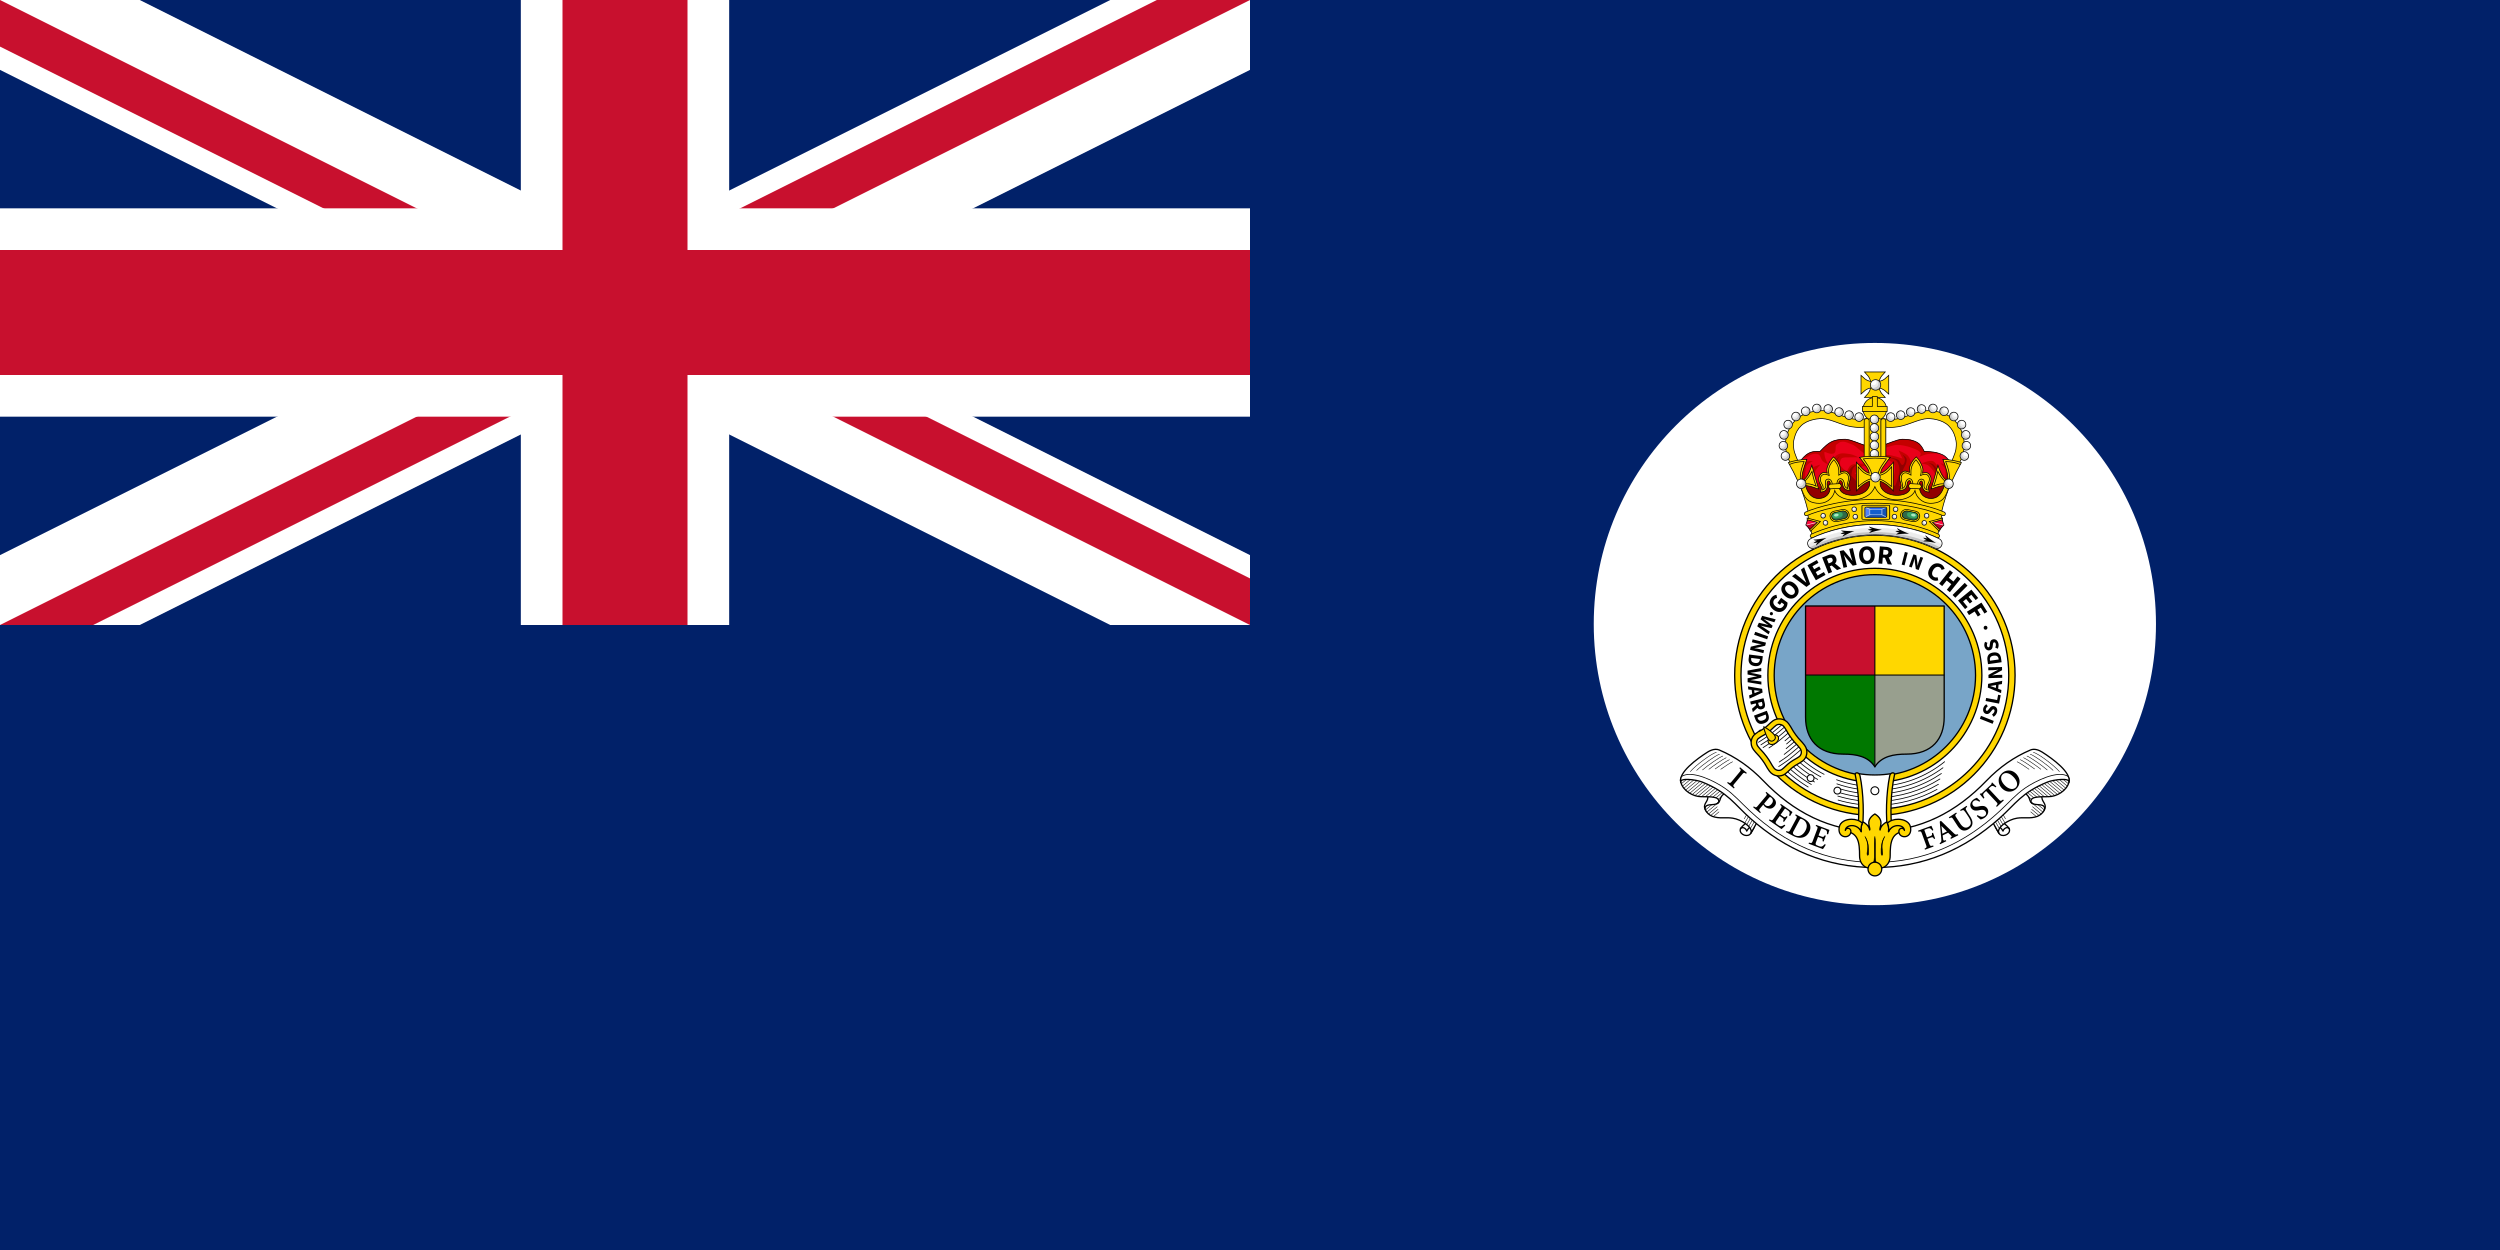<svg xmlns="http://www.w3.org/2000/svg" height="600" width="1200"><title>Flag of the British Windward Islands (1953–1958)</title><style><![CDATA[.B{stroke:#000}.C{fill:none}.D{fill-rule:evenodd}.E{fill:#fff}.F{fill:#ececec}.G{fill:#ccc}.H{stroke-width:1.768}.I{fill:gold}.J{stroke-linejoin:round}.K{stroke-linecap:round}.L{stroke-width:2.5}.M{stroke-width:3.228}.N{stroke-width:1.365}.O{stroke-width:2.66}.P{stroke-width:1.5}.Q{stroke-width:2}.R{stroke-width:1.361}.S{stroke-width:1.428}.T{stroke-width:1.607}.U{stroke-width:1.366}.V{stroke-width:8.55}.W{stroke-width:5.82}.X{stroke-width:1.176}]]></style><clipPath id="A"><path d="M0 0v150h700v150H600zm0 300v50h300V0h300z"/></clipPath><path d="M0 0h1200v600H0z" fill="#012169"/><path d="M0 0l600 300m0-300L0 300" stroke="#fff" stroke-width="60"/><path clip-path="url(#A)" d="M0 0l600 300m0-300L0 300" stroke="#c8102e" stroke-width="40"/><path d="M0 150h700M300 0v350" stroke="#fff" stroke-width="100"/><path d="M0 150h700M300 0v350" stroke="#c8102e" stroke-width="60"/><path d="M0 300h600V0h600v600H0z" fill="#012169"/><g transform="matrix(1.012 0 0 1.012 764.595 -630.106)"><path d="M267.068 918.628c0 73.638-59.7 133.334-133.334 133.334S.4 992.267.4 918.628s59.7-133.334 133.334-133.334 133.334 59.7 133.334 133.334z" class="E"/><g transform="matrix(.25 0 0 .25 66.926 746.665)" class="B"><g class="E J L"><use href="#C"/><path d="M32.014 1084.652c-4.96 8.77-21.685 3.375-20.17-6.955.708-4.828 8.646-9.673 13.334-14.73 3.838-4.14 17.441 2.933 12.74 11.243z"/><path d="M-100.949 988.088c4.344 16.213 23.409 27.28 38.727 27.28 20.906 0 30.805.737 32.966 6.326 2.722 7.04-6.458 8.621-14.59 8.945-20.513.816-8.014 18.187 2.957 22.136 13.39 4.82 24.67 1.257 38.362 3.347 16.4 2.5 39.377 17.357 34.541 28.529l19.055-33.726c23.67-41.888-79.932-82.634-135.313-77.927-8.27.7-20.016 2.737-16.706 15.089z"/></g><use href="#D" class="C J K L"/><use href="#E" class="C K L"/><g class="C K"><path d="M38.433 1063.04l-7.455 12.913m3.77-16.168l-6.943 12.025m3.167-15.123l-6.69 11.588m3.007-14.848l-6.849 11.863m3.304-15.36l-4.282 7.416"/><path d="M-31.9 1034.466l-16.213 13.604m17.913-8.74l-13.71 11.5m15.4-6.633l-10.78 9.047m-9.896-60.894l-24.848 20.85m20.055-23.119l-25.189 21.136m20.07-23.131l-24.656 20.689m19.456-22.616l-23.4 19.634m17.472-20.952l-21.342 17.908m15.123-18.981l-18.4 15.438m50.547-4.67l-24.21 20.313m28.88-17.943l-21.927 18.4m26.32-15.795l-19.062 15.995m23.526-13.45l-16.3 13.675m20.7-11.079l-13.7 11.499m17.8-8.643l-11.967 10.04m-48.759-34.575l-14.491 12.16m7.664-12.721l-10.112 8.485m69.72 35.859l-21.32 17.892m26.561-28.579l-5.136 4.309m-11.57 9.708l-12.181 10.221"/></g><g transform="matrix(-1 0 0 1 511.329 -199.714)"><g class="E J L"><use href="#C" x="-23.17" y="199.715"/><path d="M8.842 1284.366c-4.959 8.77-21.685 3.375-20.17-6.955.708-4.828 8.646-9.673 13.334-14.73 3.838-4.14 17.441 2.933 12.74 11.243z"/><path d="M-124.12 1187.802c4.344 16.213 23.409 27.28 38.727 27.28 20.906 0 30.805.737 32.966 6.326 2.722 7.04-6.458 8.621-14.59 8.945-20.513.816-8.014 18.187 2.957 22.136 13.39 4.82 24.67 1.257 38.362 3.347 16.4 2.5 39.377 17.357 34.541 28.529l19.056-33.726c23.67-41.888-79.932-82.634-135.313-77.927-8.27.7-20.016 2.737-16.706 15.089z"/></g><use href="#D" x="-23.17" y="199.715" class="C J K L"/><use href="#E" x="-23.17" y="199.714" class="C K L"/><path d="M15.26 1262.757l-7.455 12.913m3.77-16.168l-6.943 12.025m3.167-15.123l-6.69 11.588m3.007-14.848l-6.849 11.863m3.304-15.36l-4.282 7.416m-51.362-22.883l-16.213 13.604m17.913-8.74l-13.71 11.5m15.4-6.633l-10.78 9.047m-9.896-60.894l-24.848 20.85m20.055-23.119l-25.189 21.136m20.07-23.131l-24.656 20.689m19.456-22.616l-23.4 19.634m17.472-20.952l-21.342 17.908m15.123-18.981l-18.4 15.438m50.547-4.67l-24.21 20.313m28.88-17.943l-21.927 18.4m26.32-15.795l-19.062 15.995m23.526-13.45l-16.3 13.675m20.7-11.079l-13.7 11.499m17.8-8.643l-11.967 10.04m-48.759-34.575l-14.491 12.16m7.664-12.721l-10.112 8.485m69.72 35.859l-21.32 17.892m26.561-28.579l-5.136 4.31m-11.57 9.708l-12.181 10.221" class="C K"/></g><path d="M-35.313 925.531c-5.413.222-10.79 2.658-14.906 5.28-20.164 12.851-55.916 38.907-50.72 57.28-2.77-9.004 29.045-5.177 40.75-.437 49.21 19.926 60.513 41.711 91.406 69.125 66.139 58.689 143.4 93 236.03 93s169.893-34.311 236.03-93c30.894-27.414 42.2-49.2 91.406-69.125 11.705-4.74 43.521-8.566 40.75.438 5.2-18.374-30.555-44.43-50.72-57.28-5.986-3.815-14.647-7.216-22.187-4.03-30.839 13.025-58.79 32.54-83.78 58.531-55.974 58.212-124.826 95.969-211.5 95.969s-155.526-37.757-211.5-95.969c-24.991-25.991-52.942-45.506-83.78-58.531-2.356-.995-4.821-1.351-7.28-1.25z" class="E J L"/><g class="C J"><path d="M-100.125 977.344c19.809-13.67 63.91 8.858 82.562 21.844 18.311 12.748 29.768 26.671 48.125 43.688 66.228 61.391 144.059 97.156 236.688 97.156s170.459-35.765 236.688-97.156c18.357-17.016 29.814-30.939 48.125-43.687 18.652-12.986 62.754-35.511 82.563-21.844" class="P"/><g class="K"><use href="#F"/><use href="#G"/><use href="#H"/><use href="#I"/><use href="#J"/><use href="#K"/></g><g transform="matrix(-1 0 0 1 534.75 .25)" class="K"><use href="#F" x="0.25" y="-0.25"/><use href="#G" x="0.25" y="-0.25"/><use href="#H" x="0.25" y="-0.25"/><use href="#I" x="0.25" y="-0.25"/><use href="#J" x="0.25" y="-0.25"/><use href="#K" x="0.25" y="-0.25"/></g></g></g><path d="M66.872 996.615l.35-.422c-.4-.363-.612-.657-.629-.88s.17-.558.565-1.004l3.633-4.379c.366-.469.661-.72.886-.745s.55.126.977.46l.35-.422-3.205-2.659-.35.422c.408.358.62.652.639.88s-.169.566-.562 1.013l-3.633 4.379c-.362.463-.656.706-.885.731s-.558-.128-.991-.456l-.35.422zm15.38 1.606l-.353.419c.371.33.562.608.572.829s-.187.56-.59 1.017l-3.664 4.353c-.361.455-.656.7-.886.72s-.561-.128-.991-.459l-.343.407 3.3 2.777.343-.407c-.466-.422-.714-.75-.743-.986s.156-.574.554-1.014l1.361-1.617.608.87.226.185a3.22 3.22 0 0 0 .273.194c.654.44 1.361.657 2.12.651s1.464-.372 2.112-1.098c.306-.369.506-.75.6-1.144s.089-.775-.013-1.145a2.97 2.97 0 0 0-.526-1.04c-.257-.337-.6-.686-1.03-1.045zm1.295 2.79c.097-.115.184-.2.26-.247s.153-.076.227-.078c.062-.009.143.013.244.067a2.05 2.05 0 0 1 .338.238 1.98 1.98 0 0 1 .73 1.257c.084.512-.125 1.08-.624 1.706-.615.679-1.185 1.011-1.711.996s-.929-.154-1.21-.417c-.147-.127-.273-.255-.376-.386a2.27 2.27 0 0 1-.23-.34zm7.32 12.765c-.563.388-1.04.629-1.439.724-.23.059-.474.039-.73-.058s-.556-.269-.9-.516l-.67-.506c-.185-.158-.31-.3-.376-.432-.071-.136-.077-.296-.019-.48s.185-.418.38-.7l1.495-2.145.938.653c.499.324.79.593.871.809s.004.559-.233 1.028l.456.318 1.7-2.434-.456-.318c-.339.358-.625.537-.857.537s-.587-.177-1.065-.531l-.938-.653 1.795-2.575c.127-.2.236-.3.326-.309s.234.06.431.21l.738.515c.361.252.618.471.77.658s.226.36.222.52c.005.178-.015.374-.059.587s-.119.455-.224.722l.52.267.671-1.128.456-.748-5.548-3.867-.313.449c.418.309.643.574.677.793s-.129.572-.487 1.056l-3.253 4.67c-.318.492-.594.756-.827.79s-.607-.11-1.12-.431l-.313.449 5.985 4.17c.206-.165.5-.429.888-.79l.919-.898zm5.335-4.905l-.259.48c.45.259.7.496.755.711s-.068.58-.365 1.097l-2.687 5.015c-.264.532-.507.831-.728.895s-.592-.03-1.11-.282l-.259.48 3.153 1.689c.8.431 1.569.73 2.306.897s1.439.189 2.11.064a4.28 4.28 0 0 0 1.928-.8c.586-.429 1.093-1.038 1.522-1.829.32-.619.509-1.215.557-1.79a3.98 3.98 0 0 0-.158-1.574c-.203-.623-.562-1.185-1.079-1.687s-1.183-.969-1.999-1.4zm1.767 2.767a2.8 2.8 0 0 1 .279-.446c.08-.097.16-.157.243-.18s.2-.005.357.037.363.129.611.26a4.21 4.21 0 0 1 1.06.78 2.94 2.94 0 0 1 .647 1.02c.229.495.309 1.045.24 1.651s-.273 1.226-.612 1.861c-.619 1.137-1.378 1.9-2.278 2.294s-1.842.334-2.828-.17c-.448-.232-.712-.486-.79-.763s.006-.639.255-1.088zm11.997 11.373c-.45.514-.857.865-1.22 1.054a1.19 1.19 0 0 1-.721.122c-.271-.03-.605-.125-1.002-.28l-.77-.328c-.22-.11-.375-.22-.471-.327-.1-.114-.147-.268-.136-.462s.078-.45.2-.769l.925-2.445 1.069.404c.563.192.91.38 1.04.572s.14.541.025 1.05l.52.2 1.05-2.774-.52-.2c-.242.43-.475.673-.7.73s-.612-.028-1.162-.255l-1.069-.404 1.111-2.935c.075-.222.155-.348.241-.38s.242 0 .469.096l.842.319c.412.156.714.306.907.45s.307.294.342.45c.05.17.077.366.087.584a4.39 4.39 0 0 1-.04.755l.569.132.375-1.258.259-.837-6.325-2.393-.194.512c.48.2.764.4.85.604s.014.586-.214 1.143l-2.014 5.32c-.19.555-.392.878-.609.968s-.615.04-1.193-.144l-.194.512 6.823 2.582.67-.984.672-1.095zm51.514-6.675l-.542-1.169-.372-.856-6.338 2.314.19.515c.5-.167.853-.2 1.058-.095s.404.445.597 1.023l1.924 5.272c.225.567.292.957.201 1.17s-.38.422-.878.627l.19.515 4.066-1.484-.19-.515c-.6.19-1.01.233-1.23.137s-.425-.434-.614-1.013l-.84-2.3 1.235-.45c.574-.227.972-.304 1.194-.233s.443.33.664.779l.529-.193-1.006-2.757-.529.193c.11.449.097.766-.03.952s-.485.377-1.069.575l-1.235.45-1.125-3.081c-.088-.22-.11-.365-.067-.444s.178-.155.405-.229l.846-.309c.411-.153.734-.236.971-.251s.434.037.594.155a2.09 2.09 0 0 1 .443.375c.142.156.3.359.466.61zm11.842 2.452l-.243-.491c-.427.175-.772.225-1.037.15s-.623-.342-1.074-.8l-2.972-2.854-2.948-2.872-.541.459.728 8.135c.069.637.05 1.08-.056 1.329s-.357.491-.752.73l.243.491 2.947-1.456-.243-.491c-.48.183-.803.235-.96.155s-.259-.32-.308-.724l-.227-1.66 2.61-1.29.74.716.632.613c.228.22.32.4.285.542s-.235.334-.592.569l.243.491zm-5.4-1.78l-2.175 1.075-.21-1.795-.215-1.819.04-.021z"/><path d="M177.242 1004.842l-3.08 1.997.3.46c.441-.253.785-.386 1.03-.4s.452.08.618.28l.526.653.793 1.151.75 1.156c.68 1.037 1.03 1.948 1.056 2.731s-.335 1.42-1.078 1.911c-.682.44-1.36.525-2.03.256s-1.324-.889-1.955-1.858l-1.806-2.784c-.351-.508-.507-.876-.47-1.1s.276-.49.716-.793l-.3-.46-3.487 2.26.3.46c.465-.284.809-.397 1.03-.339s.492.351.813.879l1.955 3.014c.467.722.941 1.266 1.419 1.63s.982.568 1.509.613c.433.04.857-.003 1.272-.137a4.92 4.92 0 0 0 1.201-.581 4.12 4.12 0 0 0 1.076-1.003c.294-.395.487-.832.577-1.309.105-.595.05-1.202-.158-1.821s-.543-1.273-.998-1.962l-.758-1.169-.734-1.194-.385-.72c-.12-.249-.134-.478-.04-.687s.308-.434.641-.673zm6.437-2.348l-.883-.841-.649-.622c-.206.07-.469.179-.787.327s-.643.349-.973.6c-.785.648-1.235 1.349-1.35 2.104a2.6 2.6 0 0 0 .555 2.067c.48.57 1.058.88 1.723.935a6.54 6.54 0 0 0 2.068-.178c.604-.126 1.133-.166 1.585-.12s.827.249 1.122.608c.304.391.437.787.4 1.186s-.246.753-.623 1.061c-.597.416-1.22.53-1.864.342s-1.169-.438-1.571-.752l-.351.49 1.024.961c.35.314.619.531.808.652l.349-.097a4.75 4.75 0 0 0 .497-.185l.607-.295a4.83 4.83 0 0 0 .652-.436c.808-.666 1.286-1.4 1.433-2.21s-.034-1.542-.543-2.206c-.493-.585-1.075-.906-1.746-.961s-1.38.009-2.133.194c-.661.15-1.21.203-1.638.159a1.51 1.51 0 0 1-1.064-.59c-.255-.327-.366-.682-.335-1.065s.23-.727.597-1.03c.479-.35.95-.456 1.415-.317a4.21 4.21 0 0 1 1.304.656zm7.686-6.812l-1.074-1.029-.92-.9-.292.272c.019.177.008.325-.03.442s-.132.24-.271.367l-4.17 3.894c-.138.136-.266.225-.384.269s-.272.04-.462-.004l-.28.26.849 1.024.948 1.164.423-.395-.408-.8c-.105-.226-.162-.419-.17-.578-.028-.157.012-.334.12-.532s.355-.478.74-.839l.515-.48 4.79 5.132c.412.409.612.733.6.972s-.234.578-.67 1.019l.374.4 3.318-3.098-.374-.4c-.487.42-.852.631-1.096.63s-.556-.221-.935-.661l-4.79-5.132.6-.561c.32-.305.578-.505.763-.6a.92.92 0 0 1 .551-.104 1.61 1.61 0 0 1 .572.189c.215.111.479.275.794.495zm2.8-6.4c-1.158 1.089-1.726 2.282-1.7 3.581s.475 2.453 1.357 3.462c.987 1.076 2.111 1.67 3.37 1.772s2.422-.295 3.487-1.2c1.021-.919 1.579-2.016 1.675-3.29s-.378-2.529-1.423-3.764c-1.022-1.1-2.156-1.683-3.4-1.747s-2.362.328-3.35 1.175zm.204.645c.662-.573 1.472-.743 2.428-.51s1.938.906 2.946 2.017c.886 1.03 1.365 1.97 1.438 2.808s-.169 1.5-.725 1.993c-.739.611-1.604.77-2.596.48s-1.932-.929-2.822-1.919c-.841-.983-1.306-1.911-1.394-2.784s.15-1.565.712-2.076z"/><g transform="matrix(.25 0 0 .25 66.926 746.665)"><g class="B L"><path d="M533.25 785.112c0 146.907-119.092 266-266 266s-266-119.093-266-266 119.092-266 266-266 266 119.092 266 266z" class="I"/><path d="M521.25 785.112c0 140.28-113.72 254-254 254s-254-113.72-254-254 113.72-254 254-254 254 113.72 254 254z" class="E"/><path d="M470.25 785.112c0 112.113-90.886 203-203 203s-203-90.887-203-203 90.886-203 203-203 203 90.886 203 203z" class="I"/><path d="M458.25 785.112c0 105.486-85.513 191-191 191s-191-85.514-191-191 85.513-191 191-191 191 85.513 191 191z" fill="#78a5c8"/></g><path d="M267.25 784.612h-131.5v79.8c0 41.366 23.063 70.2 71.345 70.2 24.517 0 47.312 4.026 60.155 24z" fill="#007800"/><path d="M267.25 958.612c12.843-19.974 35.638-24 60.155-24 48.282 0 71.345-28.834 71.345-70.2v-79.8h-131.5z" fill="#989f8e"/><path d="M398.75 784.612v-131h-131.5v131z" class="I"/><path d="M267.25 653.612h-131.5v131h131.5z" fill="#c8102e"/><g class="B"><g class="C"><g class="Q"><path d="M398.75 784.612h-263"/><path d="M267.25 653.612v306"/></g><path d="M135.75 653.612v210.8c0 41.366 23.063 70.2 71.345 70.2 24.517 0 47.312 4.026 60.155 24 12.843-19.974 35.638-24 60.155-24 48.282 0 71.345-28.834 71.345-70.2v-210.8z" class="J L"/></g><g transform="matrix(1 -.017 .017 1 -13.907 5.038)" class="C K P"><path d="M168.319 970.74c-15.793-8.444-30.38-18.842-43.449-30.871m37.24 35.625a218.44 218.44 0 0 1-43.393-31.59m37.22 36.314a225.68 225.68 0 0 1-43.454-32.375m37.333 37.081a232.96 232.96 0 0 1-43.646-33.24m37.543 37.915a240.18 240.18 0 0 1-42.958-33.216m36.88 37.868a247.41 247.41 0 0 1-42.079-32.96"/><path d="M397.3 950.77c-35.77 28.025-80.835 44.733-129.8 44.733-26.681 0-52.203-4.961-75.7-14.01m202.152-19.3c-35.651 25.469-79.304 40.454-126.457 40.454-26.441 0-51.78-4.712-75.227-13.342m198.515-16.283c-35.406 23.246-77.768 36.768-123.288 36.768-26.22 0-51.386-4.485-74.78-12.73m195.071-13.7c-35.078 21.3-76.251 33.568-120.289 33.568-25.999 0-50.999-4.275-74.336-12.161m191.69-11.412c-34.671 19.557-74.71 30.716-117.354 30.716-25.779 0-50.606-4.078-73.87-11.624m188.412-9.424c-34.22 18.003-73.191 28.191-114.542 28.191-25.574 0-50.237-3.897-73.429-11.129"/></g><path d="M202.355 1005.865a6.5 6.5 0 0 1-8.189 4.17 6.5 6.5 0 0 1-4.17-8.19 6.5 6.5 0 0 1 8.189-4.17 6.5 6.5 0 0 1 4.17 8.189zm-51.476-22.256a6.5 6.5 0 0 1-11.023-6.888 6.5 6.5 0 0 1 11.023 6.888z" class="E Q"/></g><path d="M53.435 672.204l-3.11 6.582 9.645 7.3 2.523 1.8 2.494 1.72-.068.145-2.906-.848-2.999-.792-11.8-2.744-3.162 6.7 21.597 15.337 2.41-5.099-10.26-6.84-7.006-4.461.068-.145 4.112 1.081 4.004 1.029 12.244 2.645 2.136-4.521-9.834-7.744-6.8-4.895.068-.145 7.911 2.544L76.5 684.43l2.58-5.461zM40.19 702.61l-1.953 5.589 24.62 8.6 1.953-5.589zm-4.88 14.229l-1.358 5.474 8.968 2.225 4.72.887 4.625.648-.039.155-6.129 1.117-14.255 3.47-1.454 5.862 25.313 6.279 1.348-5.435-8.929-2.215-4.803-.908-4.62-.646.039-.155 6.216-1.137 14.216-3.48 1.454-5.862zm-6.549 28.834l-.945 7.662c-.486 3.844.202 7.03 2.064 9.57s5.007 4.105 9.435 4.705c4.43.499 7.824-.278 10.182-2.33s3.773-5.09 4.247-9.11l.9-7.305zm3.999 6.458l16.435 2.027-.137 1.112c-.224 2.223-1.018 3.92-2.38 5.097s-3.572 1.59-6.623 1.249c-3.05-.41-5.133-1.355-6.24-2.835s-1.5-3.326-1.191-5.537zm-7.089 24.106l.06 7.28 11.86 2.38 3.054.525 2.994.465.001.16-2.986.5-3.045.59-11.818 2.657.061 7.4 26.117 4.425-.046-5.64-12.214-1.7-8.248-.972-.001-.16 4.17-.814 4.05-.813 12.176-2.94-.04-5-12.222-2.7-8.252-1.452-.001-.16 8.23-1.148 12.185-1.9-.05-6.04zm12.576 37.145l2.464.313 4.245.5 4.352.397.021.159-4.065 1.618-3.976 1.606-2.293.955zm-9.58 9.768l.834 6.184 24.75-11.612-.941-6.977-26.942-4.641.802 5.946 6.358.757 1.069 7.928zm24.24 12.317l.728 2.91c.391 1.496.431 2.7.12 3.614s-1.078 1.526-2.3 1.839c-1.245.305-2.282.144-3.111-.485s-1.432-1.7-1.809-3.191l-.728-2.91zm-17.169 19.551l8.7-8.238c.937 1.21 2.11 2.069 3.516 2.579s3.04.542 4.905.097c2.941-.813 4.766-2.29 5.473-4.431s.7-4.58-.04-7.318l-2.28-9.119-25.3 6.329 1.437 5.743 9.119-2.28.777 3.104-7.906 7.132zm2.166 6.562l2.734 7.22c1.361 3.627 3.456 6.129 6.285 7.506s6.343 1.3 10.54-.232c4.153-1.622 6.794-3.891 7.92-6.806s.967-6.26-.486-10.038l-2.606-6.883zm6.548 3.851l15.487-5.864.397 1.047c.838 2.071.927 3.944.267 5.619s-2.419 3.072-5.278 4.19c-2.892 1.059-5.17 1.192-6.842.4s-2.88-2.242-3.634-4.345zm446.18 11.676l2.19-5.5-24.232-9.641-2.19 5.5zm1.776-13.378c1.584-.944 2.92-2.129 4.016-3.557s1.891-2.965 2.393-4.614c.843-3.006.77-5.544-.22-7.616s-2.543-3.441-4.67-4.11c-1.751-.513-3.3-.498-4.654.045s-2.558 1.49-3.62 2.836l-2.266 2.78c-.75.989-1.437 1.775-2.059 2.359s-1.306.775-2.05.574c-.71-.229-1.175-.688-1.396-1.375s-.187-1.516.1-2.488c.3-.984.753-1.841 1.351-2.574s1.338-1.408 2.22-2.028l-2.7-3.913a11.7 11.7 0 0 0-3.587 3.002 12.12 12.12 0 0 0-2.145 4.036c-.748 2.646-.672 4.991.226 7.034s2.4 3.41 4.5 4.1c1.825.5 3.442.428 4.853-.22s2.575-1.57 3.494-2.764l2.354-2.8c.763-.974 1.445-1.72 2.04-2.238a2.07 2.07 0 0 1 2.034-.454c.754.228 1.255.7 1.5 1.4s.2 1.644-.149 2.813c-.33 1.045-.895 2.03-1.7 2.956a12.21 12.21 0 0 1-2.77 2.378zm10.461-24.898l3.11-15.899-4.868-.951-1.972 10.089-20.728-4.05-1.135 5.81zm-6.133-29.7l-2.332-.855-4.027-1.435-4.154-1.356.014-.159 4.32-.672 4.234-.68 2.448-.42zm11.516-7.388l.565-6.214-26.715 5.806-.637 7.011 25.23 10.526.543-5.975-6.03-2.154.724-7.967zm.67-11.928l-.127-5.638-9.238.21-4.79.38-4.633.59-.004-.16 5.621-2.687 12.843-7.092-.136-6.038-26.073.589.126 5.6 9.2-.21 4.872-.385 4.628-.59.004.16-5.7 2.73-12.803 7.091.136 6.038zm-1.237-29.542l-1.09-7.643c-.536-3.837-2.03-6.736-4.493-8.7s-5.905-2.653-10.337-2.076c-4.407.676-7.48 2.313-9.22 4.911s-2.312 5.899-1.72 9.9l1.039 7.286zm-5.548-5.19l-16.394 2.339-.158-1.11c-.365-2.204-.04-4.05.967-5.542s3.03-2.47 6.066-2.936c3.054-.4 5.308-.03 6.764 1.106s2.32 2.817 2.597 5.034zm-1.802-20.38c.861-1.631 1.386-3.34 1.576-5.128s.07-3.516-.36-5.185c-.846-3.005-2.23-5.134-4.152-6.389s-3.964-1.613-6.124-1.075c-1.762.474-3.079 1.295-3.949 2.462s-1.408 2.6-1.613 4.306l-.485 3.555c-.126 1.235-.3 2.264-.529 3.086s-.711 1.342-1.45 1.558c-.725.174-1.361.025-1.908-.447s-.949-1.2-1.21-2.177c-.254-.997-.316-1.964-.187-2.9s.408-1.899.839-2.887l-4.343-1.934a11.7 11.7 0 0 0-1.498 4.431 12.12 12.12 0 0 0 .271 4.562c.74 2.648 2.026 4.61 3.857 5.887s3.824 1.661 5.98 1.154c1.819-.522 3.162-1.427 4.028-2.715s1.38-2.681 1.542-4.179l.553-3.614c.144-1.229.337-2.221.578-2.975a2.07 2.07 0 0 1 1.5-1.447c.762-.2 1.433-.06 2.013.414s1.026 1.3 1.338 2.479c.26 1.065.294 2.2.096 3.404s-.573 2.362-1.126 3.473zm-26.648-39.825c.021 1.063.359 1.937 1.015 2.62s1.5 1.037 2.545 1.06c1.04-.023 1.889-.377 2.545-1.06s.994-1.557 1.015-2.62c-.021-1.082-.359-1.967-1.015-2.655s-1.5-1.04-2.545-1.065c-1.04.023-1.889.378-2.545 1.065s-.994 1.572-1.015 2.655zm-405.707-26.71c.017.877.296 1.6.837 2.161s1.241.855 2.1.874c.859-.019 1.559-.311 2.1-.874s.82-1.284.837-2.161c-.017-.893-.296-1.623-.837-2.19s-1.241-.86-2.1-.879c-.859.019-1.559.311-2.1.879s-.82 1.3-.837 2.19zm7.338-7.105c4.48 3.164 8.736 4.39 12.759 3.677s7.375-2.88 10.056-6.506c1.334-1.874 2.254-3.804 2.762-5.79s.69-3.776.546-5.371l-12.082-8.89-7.082 9.625 4.833 3.556 3.2-4.349 4.511 3.319c.018.525-.086 1.085-.312 1.679a7.17 7.17 0 0 1-.927 1.7c-1.84 2.462-3.953 3.766-6.338 3.911s-4.936-.78-7.652-2.78c-2.633-1.994-4.223-4.168-4.77-6.52s-.077-4.562 1.409-6.629c.82-1.1 1.675-1.89 2.567-2.371s1.879-.817 2.962-1.01l-1.265-5.959c-1.569.21-3.185.747-4.85 1.615s-3.194 2.215-4.588 4.04c-2.661 3.68-3.7 7.614-3.098 11.804s3.049 7.942 7.36 11.258zm42.826-25.806c3.135-3.182 4.6-6.768 4.391-10.758s-2.182-7.913-5.92-11.767c-3.81-3.736-7.682-5.7-11.616-5.865s-7.497 1.3-10.689 4.426c-3.128 3.157-4.623 6.7-4.48 10.639s2.074 7.826 5.802 11.674c3.836 3.758 7.752 5.748 11.748 5.971s7.585-1.22 10.768-4.32zm-4.478-4.5c-1.605 1.545-3.532 2.1-5.78 1.67s-4.551-1.813-6.905-4.142c-2.292-2.342-3.62-4.612-3.986-6.808s.232-4.089 1.792-5.679c1.614-1.567 3.514-2.158 5.7-1.775s4.445 1.73 6.773 4.035c2.318 2.365 3.7 4.67 4.118 6.914s-.144 4.17-1.712 5.785zm23.79-13.334l7.106-5.275-11.524-32.046-6.062 4.5 5.969 14.499 2.075 4.944 2.067 4.996-.161.119-4.185-3.424-4.132-3.416-12.232-9.849-6.263 4.65zm17.825-12.631l18.283-10.228-3.027-5.411-11.825 6.615-3.662-6.545 9.687-5.419-3.003-5.367-9.687 5.419-3.2-5.716 11.389-6.371-3.027-5.411-17.847 9.984zm20.977-40.506l3.491-1.369c1.79-.725 3.278-.967 4.461-.728s2.065 1.093 2.648 2.56c.578 1.494.544 2.806-.1 3.934s-1.869 2.046-3.67 2.753l-3.491 1.369zm26.986 18.153l-11.605-9.467a9.61 9.61 0 0 0 2.634-4.772c.407-1.826.185-3.858-.665-6.097-1.479-3.516-3.6-5.542-6.369-6.076s-5.79-.126-9.066 1.224l-10.939 4.288 11.897 30.351 6.89-2.7-4.288-10.939 3.724-1.46 10.11 8.659zm4.487-1.259l6.876-1.558-2.552-11.264-1.66-5.77-1.874-5.529.195-.044 4.69 6.22 11.88 13.97 7.363-1.67-7.204-31.794-6.827 1.547 2.541 11.216 1.683 5.873 1.873 5.523-.195.044-4.761-6.304-11.87-13.92-7.363 1.67zm45.546-7.011c4.454-.336 7.915-2.075 10.38-5.22s3.559-7.396 3.276-12.759c-.414-5.32-2.046-9.339-4.895-12.057s-6.5-3.949-10.964-3.7c-4.433.32-7.891 2.011-10.373 5.067s-3.584 7.26-3.305 12.611c.419 5.354 2.061 9.428 4.925 12.224s6.515 4.071 10.953 3.826zm-.413-6.336c-2.225.11-4.04-.739-5.452-2.544s-2.236-4.358-2.479-7.661c-.186-3.272.305-5.855 1.473-7.75s2.863-2.928 5.084-3.1c2.246-.119 4.067.685 5.462 2.412s2.212 4.225 2.449 7.494c.192 3.306-.29 5.945-1.444 7.917s-2.852 3.049-5.094 3.232zm30.709-20.956l3.736.318c1.927.143 3.368.584 4.32 1.32s1.368 1.894 1.241 3.468c-.143 1.596-.754 2.756-1.833 3.48s-2.581 1.007-4.507.845l-3.736-.318zm16.162 28.224l-6.215-13.627c1.81-.618 3.3-1.656 4.474-3.113s1.874-3.377 2.1-5.761c.23-3.808-.777-6.563-3.021-8.268s-5.135-2.676-8.671-2.915l-11.707-.998-2.768 32.48 7.373.628.998-11.707 3.986.34 5.23 12.238zm71.571 6.608c-2.665 4.8-3.456 9.141-2.374 13.03s3.493 6.932 7.235 9.124c1.76 1.021 3.6 1.623 5.523 1.806s3.868-.066 5.837-.745l-1.26-5.883c-1.128.369-2.256.525-3.38.468s-2.271-.417-3.435-1.082c-2.069-1.23-3.252-2.996-3.55-5.293s.388-4.912 2.057-7.842c1.708-2.828 3.676-4.654 5.9-5.48s4.354-.665 6.38.48c.974.577 1.725 1.27 2.254 2.079s.95 1.744 1.266 2.806l5.79-1.894c-.376-1.563-1.068-3.111-2.076-4.644s-2.38-2.828-4.124-3.884c-3.755-2.143-7.656-2.679-11.705-1.609s-7.495 3.924-10.337 8.561zm17.92 29.5l5.784 4.615 8.48-10.63 8.793 7.017-8.48 10.63 5.745 4.584 20.333-25.48-5.745-4.584-7.828 9.81-8.793-7.017 7.828-9.81-5.784-4.615zm25.456 21.514l5.227 5.238 23.074-23.029-5.227-5.238zm10.415 10.519l13.274 16.21 4.8-3.928-8.585-10.48 5.802-4.752 7.03 8.588 4.758-3.897-7.03-8.588 5.067-4.15 8.268 10.096 4.8-3.928-12.957-15.821zm16.787 21.277l3.94 6.264 10.707-6.736 5.99 9.522 5.248-3.3-5.99-9.522 6.391-4.02 7.029 11.17 5.248-3.3-10.969-17.437zm-123.785-89.407l5.449 1.391 6.128-24.006-5.449-1.391zm13.971 3.663l5.034 1.834 3.005-8.247 1.314-4.369 1.078-4.304.143.05.438 5.9 1.841 13.815 5.391 1.964 8.48-23.278-4.998-1.821-2.992 8.212-1.342 4.445-1.076 4.3-.143-.05-.447-5.987-1.854-13.779-5.391-1.964z"/><g transform="matrix(.804 -.595 .595 .804 -3762.168 2520.27)"><use href="#L" class="E"/><g class="C"><g class="B"><path d="M4020.643 1032.536c7.42.487 16.165.962 22.045.962 12.063 0 36.187-2 36.187-2m-52.434-5.22c5.85.338 11.85.6 16.247.6 12.063 0 36.187-2 36.187-2m-36.187-4.617c12.063 0 36.187-2 36.187-2m-26.707-4.617c12.152-.539 26.707-1.745 26.707-1.745m-20.727-4.872l20.727-1.441m-19.617-5.176l19.617-1.378m-52.111-5.824c5.747.329 11.608.585 15.924.585 12.063 0 36.187-2 36.187-2m-60.7-5.744c7.867.539 17.963 1.127 24.507 1.127 12.063 0 36.187-2 36.187-2m-60.95-5.762c7.9.543 18.148 1.145 24.763 1.145 12.063 0 36.187-2 36.187-2m-61.631-5.809c7.987.555 18.636 1.192 25.444 1.192 12.063 0 36.187-2 36.187-2" class="K P"/><use href="#L" stroke-width="13"/></g><path d="M4022.03 961.581c-7.354 0-15.531 6.671-15.531 16.531s1.73 12.649 1.687 25.625c.04 12.976-1.687 15.765-1.687 25.625s8.177 16.5 15.531 16.5 12.477-1.594 20.656-1.594 13.3 1.594 20.656 1.594 15.531-6.64 15.532-16.5-1.73-12.649-1.688-25.625c-.04-12.976 1.688-15.765 1.688-25.625s-8.178-16.531-15.531-16.531-12.477 1.593-20.656 1.593-13.3-1.593-20.656-1.593z" stroke="gold" stroke-width="8"/></g><g class="B I J"><path d="M4053.596 985.547c0 4.368-4.884 7.908-10.908 7.908s-10.908-3.541-10.908-7.908 4.884-7.908 10.908-7.908 10.908 3.541 10.908 7.908z" stroke-width="2.019"/><path d="M4042.687 955.046c-5.072 9.488-7.258 21.387-6.975 24.917.264 3.278 1.474 7.084 6.975 7.084s6.712-3.806 6.976-7.084c.286-3.529-1.9-15.429-6.976-24.917z" class="Q"/></g></g><g class="B"><g class="E"><path d="M233.25 971.157c5.039 29.65 10.887 82.02 2.75 112.968h62.5c-8.137-30.949-2.289-83.318 2.75-112.968-11.03 1.982-22.397 3.03-34 3.03s-22.967-1.049-34-3.03z" class="J L"/><path d="M274.75 1004.112a7.5 7.5 0 0 1-15 0 7.5 7.5 0 1 1 15 0z" class="Q"/></g><path d="M229.994 973.874c7.149 32.137 8.633 77.937 4.257 105.86-1.454 9.277 7.159 8.434 8.143 2.79 4.8-27.509 3.464-74.14-3.369-107.056-1.42-6.845-10.182-6.767-9.03-1.594zm74.511 0c-7.149 32.137-8.633 77.937-4.257 105.86 1.454 9.277-7.159 8.434-8.143 2.79-4.8-27.509-3.464-74.14 3.369-107.056 1.42-6.845 10.182-6.767 9.03-1.594z" class="I L"/><g class="I J L"><path d="M267.251 1048.157c-19.883 12.186-7.528 26.283-9.875 30.406-1.59-8.384-7.979-12.748-12.562-15.312-3.203 4.919-4.26 10.37-3.531 18.375-5.566-15.72-26.378-18.948-35.03-.5 29.869-.309 31.982 20.848 31.969 46.688-.01 18.457 16.685 28.714 29.03 19.72 12.347 8.995 29.04-1.26 29.03-19.72-.014-25.839 2.1-46.996 31.969-46.687-8.654-18.448-29.466-15.22-35.03.5.73-8.005-.328-13.456-3.531-18.375-4.584 2.564-10.971 6.929-12.562 15.313-2.347-4.123 10.008-18.22-9.875-30.406z"/><path d="M311.657 1058.22c10.786.094 21.443 4.987 23.22 15 3.745 21.12-19.425 22.835-21.969 9.906-1.682-8.551 8.586-10.478 10.406-3.75-.662-11.452-22.733-13.679-30.167 2.336.814-7.14-.145-12.03-2.083-15.993 4.59-5.005 12.619-7.57 20.594-7.5zm-88.813 0c-10.786.094-21.443 4.987-23.22 15-3.745 21.12 19.425 22.835 21.969 9.906 1.682-8.551-8.586-10.478-10.406-3.75.662-11.452 22.733-13.679 30.167 2.336-.814-7.14.145-12.03 2.083-15.993-4.59-5.005-12.619-7.57-20.594-7.5z"/></g><path d="M267.251 1090.751c-2.857 17.064.78 38.409-2.387 49.563h4.775c-3.168-11.153.469-32.498-2.388-49.562zm-18.335 1.289c6.767 12.776 4.419 21.6 3.513 30.512-.48 4.75 2.593 5.65 2.964.361.768-10.933-1.221-23.49-6.202-31.018-1.466-2.216-1.166-1.534-.276.146z" class="J"/><path d="M280.251 1152.639c0 7.18-5.82 13-13 13s-13-5.82-13-13 5.82-13 13-13 13 5.82 13 13z" class="I L"/><path d="M285.585 1092.04c-6.767 12.776-4.419 21.6-3.513 30.512.48 4.75-2.593 5.65-2.964.361-.769-10.933 1.221-23.49 6.202-31.018 1.466-2.216 1.166-1.534.276.146z" class="J"/></g><use href="#M" class="I"/><use href="#M" class="B C N"/><g transform="matrix(-.772 0 0 .772 2513.396 -235.431)"><g class="D"><use href="#N" class="F"/><use href="#O" class="G"/><use href="#P" class="E"/></g><use href="#N" class="B C H"/></g><g transform="matrix(-.772 0 0 .772 2517.296 -254.888)"><g class="D"><use href="#N" class="F"/><use href="#O" class="G"/><use href="#P" class="E"/></g><use href="#N" class="B C H"/></g><g transform="matrix(-.772 0 0 .772 2516.119 -275.471)"><g class="D"><use href="#N" class="F"/><use href="#O" class="G"/><use href="#P" class="E"/></g><use href="#N" class="B C H"/></g><g transform="matrix(-.772 0 0 .772 2508.202 -294.999)"><g class="D"><use href="#N" class="F"/><use href="#O" class="G"/><use href="#P" class="E"/></g><use href="#N" class="B C H"/></g><g transform="matrix(-.772 0 0 .772 2493.424 -310.304)"><g class="D"><use href="#N" class="F"/><use href="#O" class="G"/><use href="#P" class="E"/></g><use href="#N" class="B C H"/></g><g transform="matrix(-.772 0 0 .772 2474.952 -320.332)"><g class="D"><use href="#N" class="F"/><use href="#O" class="G"/><use href="#P" class="E"/></g><use href="#N" class="B C H"/></g><g transform="matrix(-.772 0 0 .772 2453.841 -325.61)"><g class="D"><use href="#N" class="F"/><use href="#O" class="G"/><use href="#P" class="E"/></g><use href="#N" class="B C H"/></g><g transform="matrix(-.772 0 0 .772 2432.202 -324.554)"><g class="D"><use href="#N" class="F"/><use href="#O" class="G"/><use href="#P" class="E"/></g><use href="#N" class="B C H"/></g><g transform="matrix(-.772 0 0 .772 2373.619 -309.249)"><g class="D"><use href="#N" class="F"/><use href="#O" class="G"/><use href="#P" class="E"/></g><use href="#N" class="B C H"/></g><g transform="matrix(-.772 0 0 .772 2411.619 -318.749)"><g class="D"><use href="#N" class="F"/><use href="#O" class="G"/><use href="#P" class="E"/></g><use href="#N" class="B C H"/></g><g transform="matrix(-.772 0 0 .772 2392.619 -312.943)"><g class="D"><use href="#N" class="F"/><use href="#O" class="G"/><use href="#P" class="E"/></g><use href="#N" class="B C H"/></g><use href="#Q" class="I"/><use href="#Q" class="B C N"/><g transform="matrix(.772 0 0 .772 -1978.897 -235.431)"><g class="D"><use href="#N" class="F"/><use href="#O" class="G"/><use href="#P" class="E"/></g><use href="#N" class="B C H"/></g><g transform="matrix(.772 0 0 .772 -1982.801 -254.888)"><g class="D"><use href="#N" class="F"/><use href="#O" class="G"/><use href="#P" class="E"/></g><use href="#N" class="B C H"/></g><g transform="matrix(.772 0 0 .772 -1981.62 -275.471)"><g class="D"><use href="#N" class="F"/><use href="#O" class="G"/><use href="#P" class="E"/></g><use href="#N" class="B C H"/></g><g transform="matrix(.772 0 0 .772 -1973.76 -294.999)"><g class="D"><use href="#N" class="F"/><use href="#O" class="G"/><use href="#P" class="E"/></g><use href="#N" class="B C H"/></g><g transform="matrix(.772 0 0 .772 -1958.925 -310.304)"><g class="D"><use href="#N" class="F"/><use href="#O" class="G"/><use href="#P" class="E"/></g><use href="#N" class="B C H"/></g><g transform="matrix(.772 0 0 .772 -1940.453 -320.332)"><g class="D"><use href="#N" class="F"/><use href="#O" class="G"/><use href="#P" class="E"/></g><use href="#N" class="B C H"/></g><g transform="matrix(.772 0 0 .772 -1919.342 -325.61)"><g class="D"><use href="#N" class="F"/><use href="#O" class="G"/><use href="#P" class="E"/></g><use href="#N" class="B C H"/></g><g transform="matrix(.772 0 0 .772 -1897.73 -324.554)"><g class="D"><use href="#N" class="F"/><use href="#O" class="G"/><use href="#P" class="E"/></g><use href="#N" class="B C H"/></g><g transform="matrix(.772 0 0 .772 -1839.12 -309.249)"><g class="D"><use href="#N" class="F"/><use href="#O" class="G"/><use href="#P" class="E"/></g><use href="#N" class="B C H"/></g><g transform="matrix(.772 0 0 .772 -1877.12 -318.749)"><g class="D"><use href="#N" class="F"/><use href="#O" class="G"/><use href="#P" class="E"/></g><use href="#N" class="B C H"/></g><g transform="matrix(.772 0 0 .772 -1858.12 -312.943)"><g class="D"><use href="#N" class="F"/><use href="#O" class="G"/><use href="#P" class="E"/></g><use href="#N" class="B C H"/></g><g transform="matrix(.55 0 0 .58 -295.673 73.768)"><g class="D"><path d="M1219.614 702.3l17.559-48.6 14.083-15.779 10.583-14.7 17.8-38.344 8.385-10.028 1.294-35.329s-12.3-25.061-31.33-34.06c-27.225-12.874-64.179-11.1-64.179-11.1s-8.536-21.396-24.193-29.722-33.04-10.333-51.289-10.333-50.995 15.463-68.7 20.008c-9.21 2.363-29.998 10.333-29.998 10.333s-20.792-7.97-29.998-10.333c-17.709-4.545-50.457-20.008-68.7-20.008s-35.064 1.705-51.289 10.333c-15.089 8.024-35.803 29.722-35.803 29.722s-23.72-3.05-40.379 6.45c-20.78 11.851-35.428 36.778-35.428 36.778l1.435 38.6 3.273 14.755 13.43 14.63 17.507 29.548 12.543 29.142 13.425 38.035z" fill="#e9001a"/><path d="M1288.194 573.44l-7.576 10.332-19.285 40.637-11.846 13.143-29.48 64.688-400.17-1.378-28.239-70.254-18.597-30.306-10.332-10.332-2.755-9.643v-6.888l-1.378-22.04s14.201-17.858 22.73-22.04c7.871-3.86 28.928-4.133 28.928-4.133s-17.07 8.02-21.352 14.464c-5.83 8.776-6.888 46.836-6.888 46.836s14.838-32.035 23.418-37.88c8.054-5.49 30.306-11.709 30.306-11.709s-15.256 14.463-17.908 22.73c-2.72 8.47-2.969 21.857 1.378 29.617 10.25 18.3 29.26 1.739 29.26 1.739l50.437-8.015S881.087 571.377 877 538.313c-1.17-9.48 4.11-23.827 11.709-29.617 5.92-4.511 12.411-7.775 21.393-8.3 9.575-.562 21.7 1.8 29.576 2.792 8.758 1.105 27.551 10.332 27.551 10.332s-22.689-.74-32.372 0c-8.13.622-20.95-1.48-26.862 4.133-4.437 4.214-5.886 14.112-4.133 19.974 2.764 9.239 22.73 22.73 22.73 22.73s7.585-16.517 13.775-20.663c7.879-5.276 21.517-5.886 30.995-6.2 11.04-.365 36.505 4.821 36.505 4.821s-28.69 2.962-38.571 9.643c-6.129 4.144-14.464 19.974-14.464 19.974l97.352.885c19.842.269 35.426 10.672 37.647 1.181 2.45-10.47 5.012-27.167-1.378-35.816-10.407-14.086-55.1-19.285-55.1-19.285s20.284-9.194 29.617-9.643c17.126-.823 55.79 12.4 55.79 12.4l-13.775-26.862s24.7 9.344 32.372 17.22c6.129 6.285 11.88 18.61 9.52 27.065l-11.619 41.608 90.091 21.006s9.448-7.248 9.813-11.849c1.25-15.79-14.29-35.822-26.862-45.459-6.127-4.7-24.8-6.888-24.8-6.888s28.994-11.845 40.637-7.576c13.514 4.954 40.637 57.168 40.637 57.168s4.506-23.064 1.139-32.089c-2.507-6.721-16.292-17.5-16.292-17.5s17.838-.312 23.418 4.133c9.126 7.269 15.153 35.816 15.153 35.816z" fill="#c40000"/><path d="M822.286 700.435l-33.063-79.557s-18.944-23.447-22.73-36.162c-2.395-8.04-.751-19.992 2.066-27.897 2.54-7.128 14.465-20.664 14.465-20.664s-9.067 16.094-10.332 23.764c-1.215 7.365-1.074 18.025 2.066 24.8 4.242 9.146 19.631 24.8 19.631 24.8s-2.42-24.872 0-35.129c1.115-4.722 4.157-10.713 7.232-14.465 2.241-2.733 9.3-7.232 9.3-7.232s-5.129 7.632-6.2 11.365c-1.454 5.074-2.072 12.389-1.03 17.564 3.193 15.9 23.764 48.561 23.764 48.561l152.914 19.631s-75.492-63.456-90.92-101.254c-2.7-6.607-3.411-17.036-1.03-23.764 2.342-6.626 15.498-17.564 15.498-17.564s-9.862 11.471-11.365 17.564c-1.64 6.648-1.33 16.785 2.066 22.73 6.06 10.606 33.063 23.764 33.063 23.764s7.75-17.866 13.432-23.764c3.283-3.407 8.879-6.977 13.432-8.266 2.982-.844 10.332 0 10.332 0s-7.611 1.349-10.332 3.1c-2.77 1.78-5.737 5.33-7.232 8.266-3.174 6.23-5.166 22.73-5.166 22.73l84.723 89.889 33.063 7.232s46.86-76.614 48.561-113.652c.463-10.086-3.2-24.884-10.332-32.029-8.519-8.532-38.228-12.4-38.228-12.4s32.673 2.425 44.428 9.3c5.689 3.327 7.939 17.448 14.465 16.531 5.767-.81 8.335-11.74 8.266-17.564-.066-5.544-8.266-16.531-8.266-16.531s11.232 7.375 13.432 12.4c1.616 3.7.891 9.5 0 13.432-1.748 7.707-8.618 16.354-11.365 23.764-4.13 11.139-7.645 26.656-10.332 38.229-5.5 23.685-15.498 79.557-15.498 79.557l113.652-5.166 35.129-81.623s-11.732-33.441-21.7-44.428c-3.179-3.5-13.432-8.266-13.432-8.266s11.586 1.33 15.498 4.133c18.169 13.018 41.328 61.992 41.328 61.992s8.803-31.225 6.2-44.428c-.833-4.225-7.233-12.4-7.233-12.4s9.273 5.422 11.365 9.3c2.813 5.21 2.4 13.72 2.066 19.631-.487 8.559-6.2 27.896-6.2 27.896l-10.332 26.863-10.17 12.478-33.224 63.979z" fill="#920000"/><path d="M776.458 514.28s4.3 2.258 9.824.062c6.563-2.608 15.064-9.846 23.047-11.408 11.874-2.324 20.673.575 22.178 2.266 4.606 5.17 6.622 15.083 11.455 20.045 4.908 5.04 20.045 12.17 20.045 12.17s-9.7-15.948-11.455-23.625c-1.202-5.233-4.974-19.92 0-17.898 51.897 21.11 29.807-19.158 39.837-24.575 8.571-4.629 9.853-8.617 19.584-9.073 12.804-.6 19.05 4.657 31.426 7.988 18.72 5.036 40.815 35.596 60.136 37.141 12.05.963 38.391-21.003 50.19-23.651 13.979-3.138 32.212-10.348 46.534-10.739 15.036-.411 35.276 3.412 49.4 8.59 10.755 3.944 29.222 8.491 32.932 19.33 1.124 3.283-4.295 10.739-4.295 10.739s18.287-7.003 26.49-8.59c12.259-2.373 41.523-2.864 41.523-2.864l.716-.716-52.977-6.443-17.182-25.057-27.92-12.17-32.216-2.148-25.057 7.159-71.59 23.625-80.182-27.92-31.5-2.864-28.636 6.443-23.625 14.318-20.045 20.045-27.685.858-17.607 7.72-13.338 11.241z" fill="#c40000"/><path d="M784.243 609.066l19.682-2.169c7.212-.8 19.663 3.842 29.193 2.784 15.13-1.68 34.44-15.5 50.438-17.305s56.023 17.319 66.805 16.256c43.982-4.337 35.204-23.758 58.227-23.636 10.049.05 26.6-13.793 35.472-3.38 29.69 34.844 87.384 28.834 119.379 13.954 16.046-7.462 49.179 27.294 73.066 8.646 13.99-10.92 31.672 3.132 31.672 3.132-23.623 18.456-37.588 41.859-53.74 64.142l-404.812 2.675z" fill="#920000"/></g><path d="M1219.614 702.3l17.559-48.6 13.356-17.126 11.311-13.347 17.8-38.344 8.385-10.028 1.294-35.329s-12.3-25.061-31.33-34.06c-27.225-12.874-64.179-11.1-64.179-11.1s-8.536-21.396-24.193-29.722-33.04-10.333-51.289-10.333-50.995 15.463-68.7 20.008c-9.21 2.363-29.998 10.333-29.998 10.333s-20.792-7.97-29.998-10.333c-17.709-4.545-50.457-20.008-68.7-20.008s-35.064 1.705-51.289 10.333c-15.089 8.024-35.803 29.722-35.803 29.722s-23.72-3.05-40.379 6.45c-20.78 11.851-35.428 36.778-35.428 36.778l1.435 38.6 3.273 14.755 13.43 14.63 17.507 29.548 12.543 29.142 13.425 38.035z" stroke-width="2.417" class="B C"/></g><path d="M267.25 416.027s-8.75 19.287-16.937 24.938c-5.407 3.731-14.03 6.235-20.594 6.531-7.417.335-15.33.186-22.094-2.875-7.21-3.26-16.437-17.906-16.437-17.906.134.027-8.96 22.913-20.656 25.5-6.973 1.542-14.898 1.5-21.406-1.437-11.72-5.294-27.344-33.437-27.344-33.437 7.44 16.827 15.05 40.288 18.969 57.969h126.5 126.5c3.916-17.681 11.529-41.141 18.969-57.969 0 0-15.627 28.143-27.344 33.438-6.508 2.941-14.433 2.98-21.406 1.438-11.7-2.587-20.79-25.473-20.656-25.5 0 0-9.23 14.645-16.437 17.906-6.764 3.061-14.677 3.21-22.094 2.875-6.563-.3-15.187-2.8-20.594-6.531-8.19-5.65-16.937-24.937-16.937-24.937zm-19.766-158.068c2.201-2.786 4.829-4.855 6.96-7.688 2.238-2.976 3.946-6.737 4.824-10.536-3.891.97-7.652 2.678-10.628 4.916-2.833 2.131-4.9 4.759-7.688 6.96V215.93c2.786 2.201 4.855 4.829 7.688 6.96 2.976 2.238 6.737 3.946 10.628 4.916-.878-3.8-2.586-7.56-4.824-10.536-2.131-2.833-4.759-4.9-6.96-7.688h39.531c-2.201 2.786-4.829 4.855-6.96 7.688-2.238 2.976-3.946 6.737-4.824 10.536 3.891-.97 7.652-2.678 10.628-4.916 2.833-2.131 4.9-4.759 7.688-6.96v35.682c-2.786-2.201-4.855-4.829-7.688-6.96-2.976-2.238-6.737-3.946-10.628-4.916.878 3.8 2.586 7.56 4.824 10.536 2.131 2.833 4.759 4.9 6.96 7.688z" class="B I N"/><g transform="matrix(.935 0 0 .935 -2246.288 -497.909)"><g class="D"><use href="#N" class="F"/><use href="#O" class="G"/><use href="#P" class="E"/></g><use href="#N" stroke-width="1.461" class="B C"/></g><g transform="matrix(1.094 0 0 1.094 48.147 225.237)"><use href="#R" class="I"/><use href="#R" stroke-width="1.248" class="B C"/><path d="M195.844 28.438V45.5h-17.062v8.688h42.813V45.5H204.5V28.438z" class="I"/><path d="M195.844 28.437V45.5h-17.062v8.688h42.813V45.5H204.5V28.437z" stroke-width="1.247" class="B C"/></g><use href="#S" class="D I"/><use href="#S" class="B C N"/><g transform="matrix(1.161 0 0 1.161 -311.099 -69.161)"><use href="#T" class="D I"/><use href="#T" stroke-width="1.193" class="B C"/><g transform="matrix(1.147 0 0 .907 232.093 -537.152)"><rect fill="#f6e078" height="79.256" ry="3.8" width="7.04" x="240.494" y="941.22" class="D"/><path d="M244.015 941.22c1.95 0 3.52 1.7 3.52 3.8v71.656c0 2.105-1.57 3.8-3.52 3.8s-3.52-1.7-3.52-3.8v-71.656c0-2.105 1.57-3.8 3.52-3.8z" stroke-width="1.154" class="B I"/></g></g><g transform="matrix(.772 0 0 .772 -1810.049 -304.954)"><g class="D"><use href="#N" class="F"/><use href="#O" class="G"/><use href="#P" class="E"/></g><use href="#N" class="B C H"/></g><g transform="matrix(.772 0 0 .772 -1810.049 -288.583)"><g class="D"><use href="#N" class="F"/><use href="#O" class="G"/><use href="#P" class="E"/></g><use href="#N" class="B C H"/></g><g transform="matrix(.772 0 0 .772 -1810.049 -272.188)"><g class="D"><use href="#N" class="F"/><use href="#O" class="G"/><use href="#P" class="E"/></g><use href="#N" class="B C H"/></g><g transform="matrix(.772 0 0 .772 -1810.049 -255.793)"><g class="D"><use href="#N" class="F"/><use href="#O" class="G"/><use href="#P" class="E"/></g><use href="#N" class="B C H"/></g><g transform="matrix(.772 0 0 .772 -1810.049 -239.398)"><g class="D"><use href="#N" class="F"/><use href="#O" class="G"/><use href="#P" class="E"/></g><use href="#N" class="B C H"/></g><g class="B I"><path d="M267.25 369.527c-9.823 0-19.525.448-29.22 2.063 5.265 6.073 9.527 12.583 13.875 18.656 3.136 4.38 3.535 7.057 4.75 11.438-4.253-1.38-6.434-2.747-10.687-6.28-5.05-4.2-8.73-9.178-13.78-14.75l.344 54.438c3.545-4.012 7.3-7.8 11.594-11.062 3.8-2.887 8.026-5.35 12.875-7.187 0 0 .848 5.44-.156 8.625-3.72 11.793-16.638 17.593-29.844 18.156-10.167.434-23.662-2.773-26.687-12.22-.575-1.8-1.769-3.338-1.687-5.28l.28-6.312c.063-1.5 1.125-3.968 2.625-4.094 1.429-.12 2.448 1.03 3.19 2.063 1.671 2.328 1.1 5.64 2.063 8.344 1.061 2.981 2.865 5.26 5.656 6.75 2.325 1.241 7.72 1.19 7.72 1.19l-2.156-6.5c-1.538-4.59 1.268-8.314 2.03-13.094.492-3.077.637-6.478-.656-9.312-1.4-3.067-3.999-5.977-7.156-7.156-1.152-.43-2.5-.391-3.72-.22-1.722.244-6.78 2.313-6.78 2.313s.165-6.021-.28-8.875c-.541-3.461-2.469-7.73-4.344-10.687-3.113-4.913-7.894-9.36-8.375-9.844-.5.496-4.893 5.1-7.656 10.22-1.664 3.082-4.607 9.541-4.906 13.03-.247 2.878.72 7.625.72 7.625s-3.42-1.096-5.156-1.22c-1.227-.087-2.568-.009-3.687.5-3.068 1.396-5.443 4.468-6.625 7.625-1.093 2.918-.7 6.309 0 9.344 1.094 4.715 5.621 8.346 4.406 13.03l-1.72 6.656s5.392-.351 7.625-1.75c2.681-1.68 4.305-4.078 5.156-7.125.772-2.764-.766-5.828 0-8.594.38-1.38.785-3.707 2.22-3.687 1.505.021 3.361 2.151 3.375 3.656l.063 7.03c.707 13.492-8.767 22.793-22.28 22.531-9.895-.192-19.34-5.851-24.78-24.812 20.386 3.864 17.206 5.389 24.969 6.75l-12.78-45.03c-3.79 11.126-7.373 22.32-18.375 30.563-1.954-12.079 3.58-26.681 8.906-41.687-13.095.621-24.9 2.54-35.03 6.125 6.631 11.45 12.155 22.6 17.19 33.469 1.765 3.813 4.436 6.852 6.03 10.625 6.811 25.535 14.6 31.057 30.531 33.063s30.832-7.32 34.28-24.062c3.615 11.48 20.087 17.681 33.125 17.656 17.454-.03 35.7-6.992 42.938-25 7.246 18.008 25.484 24.967 42.938 25 13.038.024 29.51-6.174 33.125-17.656 3.449 16.739 18.352 26.068 34.28 24.063s23.721-7.528 30.531-33.062c1.595-3.773 4.266-6.812 6.03-10.625 5.03-10.87 10.557-22.019 17.19-33.469-10.131-3.585-21.936-5.5-35.03-6.125 5.326 15.006 10.861 29.608 8.906 41.688-11.002-8.24-14.586-19.437-18.375-30.562l-12.78 45.03c7.762-1.361 4.583-2.886 24.969-6.75-5.441 18.961-14.887 24.621-24.78 24.813-13.514.26-22.988-9.039-22.28-22.531l.063-7.03c.014-1.505 1.87-3.635 3.375-3.656 1.434-.02 1.836 2.305 2.22 3.688.766 2.766-.772 5.83 0 8.594.851 3.047 2.475 5.445 5.156 7.125 2.233 1.4 7.625 1.75 7.625 1.75l-1.72-6.656c-1.215-4.685 3.312-8.316 4.406-13.03.7-3.035 1.093-6.426 0-9.344-1.182-3.157-3.557-6.229-6.625-7.625-1.119-.509-2.461-.587-3.687-.5-1.735.123-5.156 1.22-5.156 1.22s.965-4.747.72-7.625c-.3-3.49-3.242-9.949-4.906-13.03-2.764-5.118-7.155-9.723-7.656-10.22-.48.484-5.26 4.931-8.375 9.844-1.875 2.959-3.803 7.227-4.344 10.688-.446 2.854-.28 8.875-.28 8.875s-5.059-2.069-6.78-2.312c-1.22-.17-2.567-.212-3.72.22-3.158 1.18-5.758 4.089-7.156 7.156-1.293 2.835-1.148 6.236-.656 9.313.764 4.78 3.569 8.5 2.03 13.094l-2.156 6.5s5.394.05 7.72-1.187c2.79-1.49 4.595-3.769 5.656-6.75.963-2.7.392-6.016 2.063-8.344.739-1.03 1.758-2.182 3.19-2.062 1.5.126 2.562 2.59 2.625 4.094l.28 6.313c.082 1.943-1.112 3.485-1.687 5.28-3.025 9.446-16.521 12.653-26.687 12.22-13.206-.563-26.123-6.363-29.844-18.156-1.005-3.185-.156-8.625-.156-8.625 4.849 1.838 9.075 4.3 12.875 7.19 4.295 3.263 8.049 7.05 11.594 11.063l.344-54.437c-5.05 5.572-8.73 10.553-13.78 14.75-4.253 3.534-6.434 4.9-10.687 6.28 1.215-4.38 1.614-7.057 4.75-11.437 4.348-6.073 8.61-12.583 13.875-18.656-9.7-1.614-19.395-2.062-29.22-2.062z" class="U"/><path d="M267.25 454.652c-82.038 0-127.5 24.844-127.5 24.844l8.125 39.28s58.448-23.25 119.375-23.25 119.375 23.25 119.375 23.25l8.125-39.28s-45.462-24.844-127.5-24.844z" class="N"/></g><g transform="translate(0 -1.223)"><g class="C K"><use href="#U" class="B V"/><use href="#U" stroke="gold" class="W"/><use href="#V" class="B V"/><use href="#V" stroke="gold" class="W"/></g><g transform="matrix(1.161 0 0 1.161 -309.846 59.458)"><g transform="matrix(.506 0 0 .387 -961.116 29.491)"><g class="D I"><path d="M2840.095 823.565h89.493v59.169h-89.493z"/><path d="M2840.095 823.565h89.493l-89.493 59.169zm89.492 12.486v46.683h-71.619z"/></g><path d="M2843.1 823.565h83.48a3 3 0 0 1 3.006 3.006v53.156a3 3 0 0 1-3.006 3.006h-83.48a3 3 0 0 1-3.006-3.006v-53.156a3 3 0 0 1 3.006-3.006z" class="B C O"/></g><g transform="matrix(.506 0 0 .387 -961.116 29.491)" class="O"><g class="D"><g stroke="#a0892c"><use href="#W" fill="#2d6afa"/><path d="M2918.459 873.455a5.16 5.16 0 0 1-3.664 1.513h-59.908a5.16 5.16 0 0 1-5.177-5.177v-33.282a5.16 5.16 0 0 1 1.513-3.664c.936-.936 68.17 39.675 67.237 40.611z" fill="#2b96f6"/></g><path d="M2918.459 873.455a5.16 5.16 0 0 1-3.664 1.513h-59.908a5.16 5.16 0 0 1-5.177-5.177v-33.282a5.16 5.16 0 0 1 1.513-3.664c.475-.475 18.04 9.759 35.096 20.073 16.539 10.001 32.6 20.077 32.14 20.538z" fill="#5183fb" stroke="#d7e3f4"/><g stroke="#afc6e9"><path d="M2918.459 832.844a5.16 5.16 0 0 1 1.513 3.664v33.282a5.16 5.16 0 0 1-5.177 5.177h-59.908a5.16 5.16 0 0 1-3.664-1.513c-.936-.936 66.3-41.547 67.237-40.611z" fill="#1353b4"/><path d="M2918.459 873.455a5.16 5.16 0 0 1-3.664 1.513h-59.908a5.16 5.16 0 0 1-3.664-1.513c-.475-.475 16.6-11.163 33.661-21.457 0 0 34.512 20.521 33.576 21.457z" fill="#134fab"/></g></g><use href="#W" class="B C"/><path d="M2865.158 841.292h39.367v22.304h-39.367z" fill="#135ecb" stroke="#afc6e9" class="D"/></g></g><g transform="matrix(-.935 .234 .254 1.012 651.507 51.869)"><use href="#X" class="B I R"/><use href="#Y" fill="#ff0a3e"/><use href="#Z" fill="#bc0028"/><g class="C R"><use href="#a" stroke="#f4d7d7"/><use href="#b" class="B"/></g></g><g transform="matrix(1.003 -.122 .113 .898 -394.373 280.807)"><g class="D"><use href="#c" transform="matrix(.996 -.091 .138 .99 0 0)" class="B I S"/><use href="#d" fill="#306947"/><use href="#e" fill="#36a464"/></g><use href="#f" transform="matrix(.996 -.091 .138 .99 0 0)" class="B C S"/><use href="#g" fill="#abe8c4" transform="matrix(.77 -.071 .139 .998 -131.261 -73.481)" class="D"/></g><g transform="matrix(.423 0 0 .423 -968.586 152.43)"><g class="D"><use href="#N" class="F"/><use href="#O" class="G"/><use href="#P" class="E"/></g><use href="#N" class="B C M"/></g><g transform="matrix(.423 0 0 .423 -964.162 165.896)"><g class="D"><use href="#N" class="F"/><use href="#O" class="G"/><use href="#P" class="E"/></g><use href="#N" class="B C M"/></g><g transform="matrix(.423 0 0 .423 -909.691 140.179)"><g class="D"><use href="#N" class="F"/><use href="#O" class="G"/><use href="#P" class="E"/></g><use href="#N" class="B C M"/></g><g transform="matrix(.423 0 0 .423 -907.591 154.197)"><g class="D"><use href="#N" class="F"/><use href="#O" class="G"/><use href="#P" class="E"/></g><use href="#N" class="B C M"/></g><g transform="matrix(-1 0 0 1 534.5 0)"><g transform="matrix(1.003 -.122 .113 .898 -394.373 280.807)"><g class="D"><use href="#c" transform="matrix(.996 -.091 .138 .99 0 0)" class="B I S"/><use href="#d" fill="#306947"/><use href="#e" fill="#36a464"/></g><use href="#f" transform="matrix(.996 -.091 .138 .99 0 0)" class="B C S"/><use href="#g" fill="#abe8c4" transform="matrix(.77 -.071 .139 .998 -131.261 -73.481)" class="D"/></g><g transform="matrix(.423 0 0 .423 -968.586 152.43)"><g class="D"><use href="#N" class="F"/><use href="#O" class="G"/><use href="#P" class="E"/></g><use href="#N" class="B C M"/></g><g transform="matrix(.423 0 0 .423 -964.162 165.896)"><g class="D"><use href="#N" class="F"/><use href="#O" class="G"/><use href="#P" class="E"/></g><use href="#N" class="B C M"/></g><g transform="matrix(.423 0 0 .423 -909.691 140.179)"><g class="D"><use href="#N" class="F"/><use href="#O" class="G"/><use href="#P" class="E"/></g><use href="#N" class="B C M"/></g><g transform="matrix(.423 0 0 .423 -907.591 154.197)"><g class="D"><use href="#N" class="F"/><use href="#O" class="G"/><use href="#P" class="E"/></g><use href="#N" class="B C M"/></g></g><g transform="matrix(.935 .234 -.254 1.012 -117.007 51.869)"><use href="#X" class="B I R"/><use href="#Y" fill="#ff0a3e"/><use href="#Z" fill="#bc0028"/><g class="C R"><use href="#a" stroke="#f4d7d7"/><use href="#b" class="B"/></g></g><path d="M105.21 386.355c7.93-3.84 18.315-5.272 27.79-5.551-4.15 9.79-8.26 22.473-7.125 35.756m6.334 2.586c6.636-4.187 11.824-12.417 15.7-19.772 1.726 8.77 4.067 18.479 7.955 27.986-9.388-4.5-17.144-5.431-23.641-3.312m54.04.678c.424-6.89-4.092-12.135-9.347-10.311-3.7 1.28-4.005 4.88-3.059 10.113 1.203 6.651-2.914 9.079-5.92 10.141 1.036-3.79 2.243-5.974-.623-10.396-3.853-5.944-5.196-12.649-.765-17.08 3.955-3.955 9.36-2.078 13.946 0-3.847-15.083 2.931-22.2 8.77-29.944 8.92 9.929 10.11 17.45 9.544 29.285 4.447-2.81 10.035-6.306 14.662-3.06 3.913 2.745 4.652 8.941 3.092 14.293-1.856 6.369-2.891 9.374-.7 14.28-3.597-1.128-6.148-3.784-6.4-8.024-.341-5.816-3.734-12.015-9.3-10.525-3.832 1.027-5.284 7.543-5.17 11.684m66.759-11.861c-9.72 1.517-18.141 7.927-25.935 14.862l-.28-37.38c7.875 8.912 11.906 14.1 26.216 16.969m5.506-33.585c-8.374.105-14.02.452-21.853 1.549 6.28 9.146 14.85 19.308 16.002 30.628h5.85 5.85c1.152-11.319 9.723-21.48 16.002-30.628-7.833-1.096-13.479-1.444-21.853-1.549zm162.04 12.17c-7.93-3.84-18.315-5.272-27.79-5.551 4.15 9.79 8.26 22.473 7.125 35.756m-6.334 2.586c-6.636-4.187-11.824-12.417-15.7-19.772-1.726 8.77-4.067 18.479-7.955 27.986 9.388-4.5 17.144-5.431 23.641-3.312m-54.04.678c-.424-6.89 4.092-12.135 9.347-10.311 3.7 1.28 4.005 4.88 3.059 10.113-1.203 6.651 2.914 9.079 5.92 10.141-1.036-3.79-2.243-5.974.623-10.396 3.853-5.944 5.196-12.649.765-17.08-3.955-3.955-9.36-2.078-13.946 0 3.847-15.083-2.931-22.2-8.77-29.944-8.92 9.929-10.11 17.45-9.544 29.285-4.447-2.81-10.035-6.306-14.662-3.06-3.913 2.745-4.652 8.941-3.092 14.293 1.856 6.369 2.891 9.374.7 14.28 3.597-1.128 6.148-3.784 6.4-8.024.341-5.816 3.734-12.015 9.3-10.525 3.832 1.027 5.284 7.543 5.17 11.684m-66.759-11.861c9.72 1.517 18.141 7.927 25.935 14.862l.28-37.38c-7.875 8.912-11.906 14.1-26.216 16.969" class="B C U"/><g transform="matrix(.85 0 0 .85 -2158.762 -242.572)"><g class="D"><use href="#N" class="F"/><use href="#O" class="G"/><use href="#P" class="E"/></g><use href="#N" class="B C T"/></g><g transform="matrix(-.85 0 0 .85 2693.267 -242.572)"><g class="D"><use href="#N" class="F"/><use href="#O" class="G"/><use href="#P" class="E"/></g><use href="#N" class="B C T"/></g><g transform="matrix(.85 0 0 .85 -2017.779 -255.03)"><g class="D"><use href="#N" class="F"/><use href="#O" class="G"/><use href="#P" class="E"/></g><use href="#N" class="B C T"/></g></g><g transform="matrix(1.159 -.063 .063 1.159 514.326 -863.48)"><use href="#h" class="I"/><use href="#h" class="B C X"/></g><g transform="matrix(-1.159 -.063 -.063 1.159 20.175 -863.48)"><use href="#h" class="I"/><use href="#h" class="B C X"/></g><use href="#i" class="E"/><path d="M267.25 505.688c-69.06.732-114.437 23.834-127.312 31.28 1.256 5.516 7.23 9.844 14.906 6.19 5.88-2.8 12.346-5.488 19.22-8l3.625-1.28 1.844-.656 4.5-1.5c.083-.026.167-.036.25-.062l.656-.22c.388-.122.8-.223 1.19-.344l5.563-1.687 6.25-1.72 1.906-.5 5.313-1.28.78-.187c.074-.017.145-.045.22-.062l6.875-1.5 3.688-.72 7.5-1.344 1.5-.25 1.938-.28.78-.125 3.406-.469 3.875-.5 3.875-.437 2.438-.25 1.469-.125 2.688-.25c.33-.027.67-.037 1-.062l1.094-.094 2.656-.187 1.438-.094 2.938-.156 3.969-.156c2.65-.084 5.3-.125 7.969-.125l4 .03h.25l3.72.094 3.969.156 2.938.156 1.438.094 2.656.19 1.094.094 7.594.688 3.875.438 3.875.5 3.406.469.78.125 3.438.531 7.5 1.344 3.688.72 6.875 1.5c.073.017.146.046.22.063l.78.19 5.313 1.28 1.19.313c.01.003.022-.003.03 0l.688.19 6.25 1.72 5.563 1.688 2.094.625 4.5 1.5 1.844.656 3.625 1.28c6.873 2.512 13.338 5.2 19.22 8 7.676 3.656 13.65-.672 14.906-6.187-12.875-7.447-58.253-30.549-127.312-31.28z" stroke="#ececec" class="F"/><path d="M267.25 513.19c-64.05 0-110.776 22.404-123.78 29.375 2.735 2.105 6.752 2.8 11.375.594 5.88-2.8 12.346-5.488 19.22-8l3.625-1.28 1.844-.656 4.5-1.5c.083-.026.167-.036.25-.062l.656-.22c.388-.122.8-.223 1.19-.344l5.563-1.687 6.25-1.72 1.906-.5 5.313-1.28.78-.187c.074-.017.145-.045.22-.062l6.875-1.5 3.688-.72 7.5-1.344 1.5-.25 1.938-.28.78-.125 3.406-.469 3.875-.5 3.875-.437 2.438-.25 1.469-.125 2.688-.25c.33-.027.67-.037 1-.062l1.094-.094 2.656-.187 1.438-.094 2.938-.156 3.969-.156c2.65-.084 5.3-.125 7.969-.125l4 .03h.25l3.72.094 3.969.156 2.938.156 1.438.094.563.03 3.19.25 7.594.688 3.875.438 3.875.5 3.406.469.78.125 3.438.531 7.5 1.344 3.688.72 6.875 1.5c.073.017.146.046.22.063l.78.19 5.313 1.28 1.19.313c.01.003.022-.003.03 0l.688.19 6.25 1.72 5.563 1.688 2.094.625 4.5 1.5 1.844.656 3.625 1.28c6.873 2.512 13.338 5.2 19.22 8 4.623 2.202 8.64 1.511 11.375-.594-13.005-6.971-59.73-29.375-123.78-29.375z" fill="#c5c5c5"/><use href="#i" class="B C N"/><path d="M280.555 509.011c-4.906-.793-9.49-1.763-13.792-2.886-3.79-.988-7.362-2.094-10.747-3.3.954 1.651 2.47 3.315 6.11 4.542-2.945-.046-6.78 1.055-8.159 1.641 1.434.587 5.373 1.67 8.313 1.624-3.521 1.226-4.878 2.909-5.676 4.56a118.41 118.41 0 0 1 9.826-3.134c4.371-1.191 9.062-2.216 14.127-3.046zm-52.26 2.441c-4.967.158-9.651.08-14.09-.201-3.908-.247-7.626-.651-11.18-1.19 1.251 1.438 3.057 2.78 6.862 3.293-2.899.516-6.454 2.329-7.7 3.168 1.52.3 5.593.614 8.471.008-3.223 1.875-4.234 3.786-4.7 5.559 2.817-1.708 5.823-3.362 9.05-4.951 4.063-2.003 8.473-3.905 13.287-5.686zm-52.683 12.78a148.34 148.34 0 0 1-13.869 2.491 128.86 128.86 0 0 1-11.201.965c1.5 1.17 3.531 2.148 7.364 1.92-2.748 1.06-5.891 3.518-6.95 4.578 1.55.007 5.607-.465 8.316-1.608-2.806 2.456-3.433 4.525-3.554 6.354a118.41 118.41 0 0 1 7.937-6.587c3.606-2.74 7.572-5.45 11.958-8.117zm207.933 9.958c-4.252-2.573-8.138-5.19-11.707-7.842a128.86 128.86 0 0 1-8.728-7.087c.266 1.888 1.05 3.998 3.961 6.499-2.713-1.146-6.681-1.562-8.179-1.534 1.11 1.081 4.356 3.561 7.1 4.62-3.724-.182-5.613.87-6.971 2.1 3.293.1 6.715.352 10.284.775 4.499.533 9.232 1.34 14.24 2.468zm-51.234-17.658c-4.665-1.714-8.978-3.542-12.988-5.465-3.531-1.7-6.827-3.461-9.92-5.291.621 1.802 1.792 3.725 5.128 5.624-2.88-.608-6.857-.258-8.32.054 1.296.85 4.956 2.664 7.851 3.181-3.7.532-5.344 1.925-6.442 3.393a118.41 118.41 0 0 1 10.243-1.201c4.518-.335 9.318-.447 14.449-.295z"/></g></g><defs ><path id="C" d="M-49.947 1013.184c2.776 12.576-11.509 14.89-3.7 28.4 3.355 5.8 11.864 1.632 18.216 0 8.826-4.133 15.721-9.995 20.148-18.064-8.426-6.388-12.992-17.623-27.009-17.369-4.433.08-8.424 3.587-7.663 7.03z"/><path id="D" d="M12.347 1076.073c3.652-4.582 10.543-.454 11.78 4.541 1.622-2.933 3.254-4.961 5.068-6.542"/><path id="E" d="M-19.407 1010.26c-9.179 6.897-5.05 14.78-12.776 18.293"/><path id="F" d="M-33.583 931.143c-9.551 2.67-38.95 24.476-49.309 36.604"/><path id="G" d="M-27.629 934.876c-6.99 1.955-32.932 20.492-43.21 30.576"/><path id="H" d="M-21.368 938.3c-5.933 2.005-28.764 17.912-38.348 26.329"/><path id="I" d="M-14.897 941.45c-5.552 2.27-26.366 16.628-32.708 21.92"/><path id="J" d="M-8.7 945.17c-4.48 1.875-18.336 11.18-27.057 17.596"/><path id="K" d="M-2.722 949.167c-3.578 1.424-13.925 8.204-22.385 14.182"/><path id="L" d="M4022.03 961.581c-7.354 0-15.531 6.671-15.531 16.531s1.73 12.649 1.687 25.625c.04 12.976-1.687 15.765-1.687 25.625s8.178 16.5 15.531 16.5 12.477-1.594 20.656-1.594 13.3 1.594 20.656 1.594 15.531-6.64 15.531-16.5-1.73-12.649-1.688-25.625c-.04-12.976 1.688-15.765 1.688-25.625s-8.178-16.531-15.531-16.531-12.477 1.594-20.656 1.594-13.3-1.593-20.656-1.593z"/><path id="M" d="M387.413 285.276c10.466 2.32 21.571 6.934 30.318 15.594 8.11 8.028 13.5 17.5 16.61 29.013 2.909 10.77 2.998 17.178 1.7 27.905-1.664 13.802-10.154 27.654-10.154 27.654l-14.635-2.611s8.819-18.587 9.812-26.82c1.193-9.891 1.155-13.064-1.306-22.175-2.549-9.439-6.251-15.924-12.621-22.23-6.008-5.948-14.47-9.633-23.138-11.641-7.731-1.79-16.465-2.558-23.246-1.161-12.88 2.655-21.248 6.86-35.251 11.279-10.1 3.187-17.82 4.28-28.034 4.86-6.247.355-13.468-1.204-20.236-2.647s-12.439-2.938-12.439-2.938l3.808-14.615s5.41 1.433 11.786 2.792 14.342 2.463 16.21 2.357c9.629-.547 15.28-1.35 24.334-4.21 12.961-4.09 22.136-8.625 36.774-11.678 9.864-2.057 19.981-.887 29.7 1.269z"/><path id="N" d="M2700.19 782.962c0 5.888-4.7 10.66-10.488 10.66s-10.488-4.773-10.488-10.66 4.7-10.66 10.488-10.66 10.488 4.773 10.488 10.66z"/><path id="O" d="M2680.844 788.616l1.995 2.512 3.842 2.143 3.325.148 3.547-.369 3.768-2.955 1.626-2.512 1.035-3.916v-4.064l-1.626-2.29-2.364-2.734-2.956-1.182s1.536 2.72 1.92 3.99c.37 1.221.394 2.812.148 4.064-.238 1.21-.857 2.732-1.626 3.7-.852 1.066-2.465 2.364-3.7 2.955-1.373.661-3.132.841-4.655.887-1.29.039-4.285-.369-4.285-.369z"/><path id="P" d="M2691.557 777.865c0 3.079-2.582 5.578-5.763 5.578s-5.763-2.499-5.763-5.578c0-1.582 1.272-1.532 2.366-2.548 1.036-.962 2.81-2.735 4.358-2.735 3.181 0 4.803 2.204 4.803 5.283z"/><path id="Q" d="M147.086 285.276c-10.466 2.32-21.571 6.934-30.318 15.594-8.11 8.028-13.5 17.5-16.61 29.013-2.909 10.77-2.998 17.178-1.7 27.905 1.664 13.802 10.154 27.654 10.154 27.654l14.635-2.611s-8.819-18.587-9.812-26.82c-1.193-9.891-1.155-13.064 1.306-22.175 2.549-9.439 6.251-15.924 12.621-22.23 6.008-5.948 14.47-9.633 23.138-11.641 7.731-1.79 16.465-2.558 23.246-1.161 12.88 2.655 21.248 6.86 35.251 11.279 10.1 3.187 17.82 4.28 28.034 4.86 6.247.355 13.468-1.204 20.236-2.647s12.439-2.938 12.439-2.938l-3.808-14.615s-5.41 1.433-11.786 2.792-14.342 2.463-16.21 2.357c-9.629-.547-15.28-1.35-24.334-4.21-12.961-4.09-22.136-8.625-36.774-11.678-9.864-2.057-19.981-.887-29.7 1.269z"/><path id="R" d="M220.514 50.326a20.33 20.33 0 0 1-20.326 20.326 20.33 20.33 0 0 1-20.326-20.326 20.33 20.33 0 0 1 20.326-20.326 20.33 20.33 0 0 1 20.326 20.326z"/><path id="S" d="M259.968 297.968h14.564c4.106 0 7.411 3.305 7.411 7.411v68.41c0 4.106-3.305 7.411-7.411 7.411h-14.564c-4.106 0-7.411-3.305-7.411-7.411v-68.41c0-4.106 3.305-7.411 7.411-7.411z"/><path id="T" d="M484.743 316.28c2.237 0 4.038 1.537 4.038 3.445v64.973c0 1.909-1.8 3.445-4.038 3.445s-4.038-1.537-4.038-3.445v-64.973c0-1.909 1.8-3.445 4.038-3.445z"/><path id="U" d="M397.375 479.875s-52.98-23.72-130.125-23.72-130.125 23.72-130.125 23.72"/><path id="V" d="M386.313 521.875s-50.67-25.406-119.062-25.406-119.062 25.406-119.062 25.406"/><path id="W" d="M2854.887 831.33h59.908c2.868 0 5.177 2.309 5.177 5.177v33.282c0 2.868-2.309 5.177-5.177 5.177h-59.908c-2.868 0-5.177-2.309-5.177-5.177v-33.282c0-2.868 2.309-5.177 5.177-5.177z"/><path id="X" d="M626.165 310.883l-23.7-12.77 23.7-12.082 2.88 13.147z"/><path id="Y" d="M626.165 307.466l-17.183-9.259 17.183-8.759 5.657 8.579z"/><path id="Z" d="M626.165 307.466l-17.183-9.259 22.66-.18z"/><path id="a" d="M608.937 298.141l22.953-.025"/><path id="b" d="M626.165 307.466l-17.183-9.259 17.183-8.759 5.837 8.4z"/><path id="c" d="M505.4 340.21h14.287a10.75 10.75 0 0 1 10.77 10.77v1.133a10.75 10.75 0 0 1-10.77 10.77H505.4a10.75 10.75 0 0 1-10.77-10.77v-1.133a10.75 10.75 0 0 1 10.77-10.77z"/><path id="d" d="M551.244 293.795l13.356-1.224c4.563-.418 8.747 2.898 9.38 7.436a7.79 7.79 0 0 1-7.092 8.946l-13.356 1.224c-4.563.418-8.747-2.898-9.38-7.436a7.79 7.79 0 0 1 7.092-8.946z"/><path id="e" d="M565.019 299.344c.164 1.175-.615 3.213-1.92 4.286-2.236 1.837-6.014 2.46-9.238 2.756-5.106.468-8.775-2.158-9.221-5.346-.267-1.907.592-4.446 2.73-5.708 1.436-.848 3.67-1.351 5.722-1.539 3.434-.315 8.07.027 10.463 1.802 1.165.864 1.319 2.705 1.465 3.749z"/><path id="f" d="M505.837 343.276h13.412c4.582 0 8.271 3.689 8.271 8.271s-3.689 8.271-8.271 8.271h-13.412c-4.582 0-8.271-3.689-8.271-8.271s3.689-8.271 8.271-8.271z"/><path id="g" d="M816.436 431.48c0 1.633-2.537 2.956-5.666 2.956s-5.666-1.324-5.666-2.956 2.537-2.956 5.666-2.956 5.666 1.324 5.666 2.956z"/><path id="h" d="M-346.459 1090.707h16.9l2.2 3.806-2.2 3.806h-16.9l-2.707-3.806z"/><path id="i" d="M267.25 498.844c-44.584 0-89.899 11.306-121.25 26.75-12.706 6.259-4.461 23.9 8.844 17.563 28.48-13.567 69.78-24.625 112.406-24.625s83.924 11.058 112.406 24.625c13.305 6.338 21.549-11.3 8.844-17.562-31.351-15.444-76.666-26.75-121.25-26.75z"/></defs></svg>